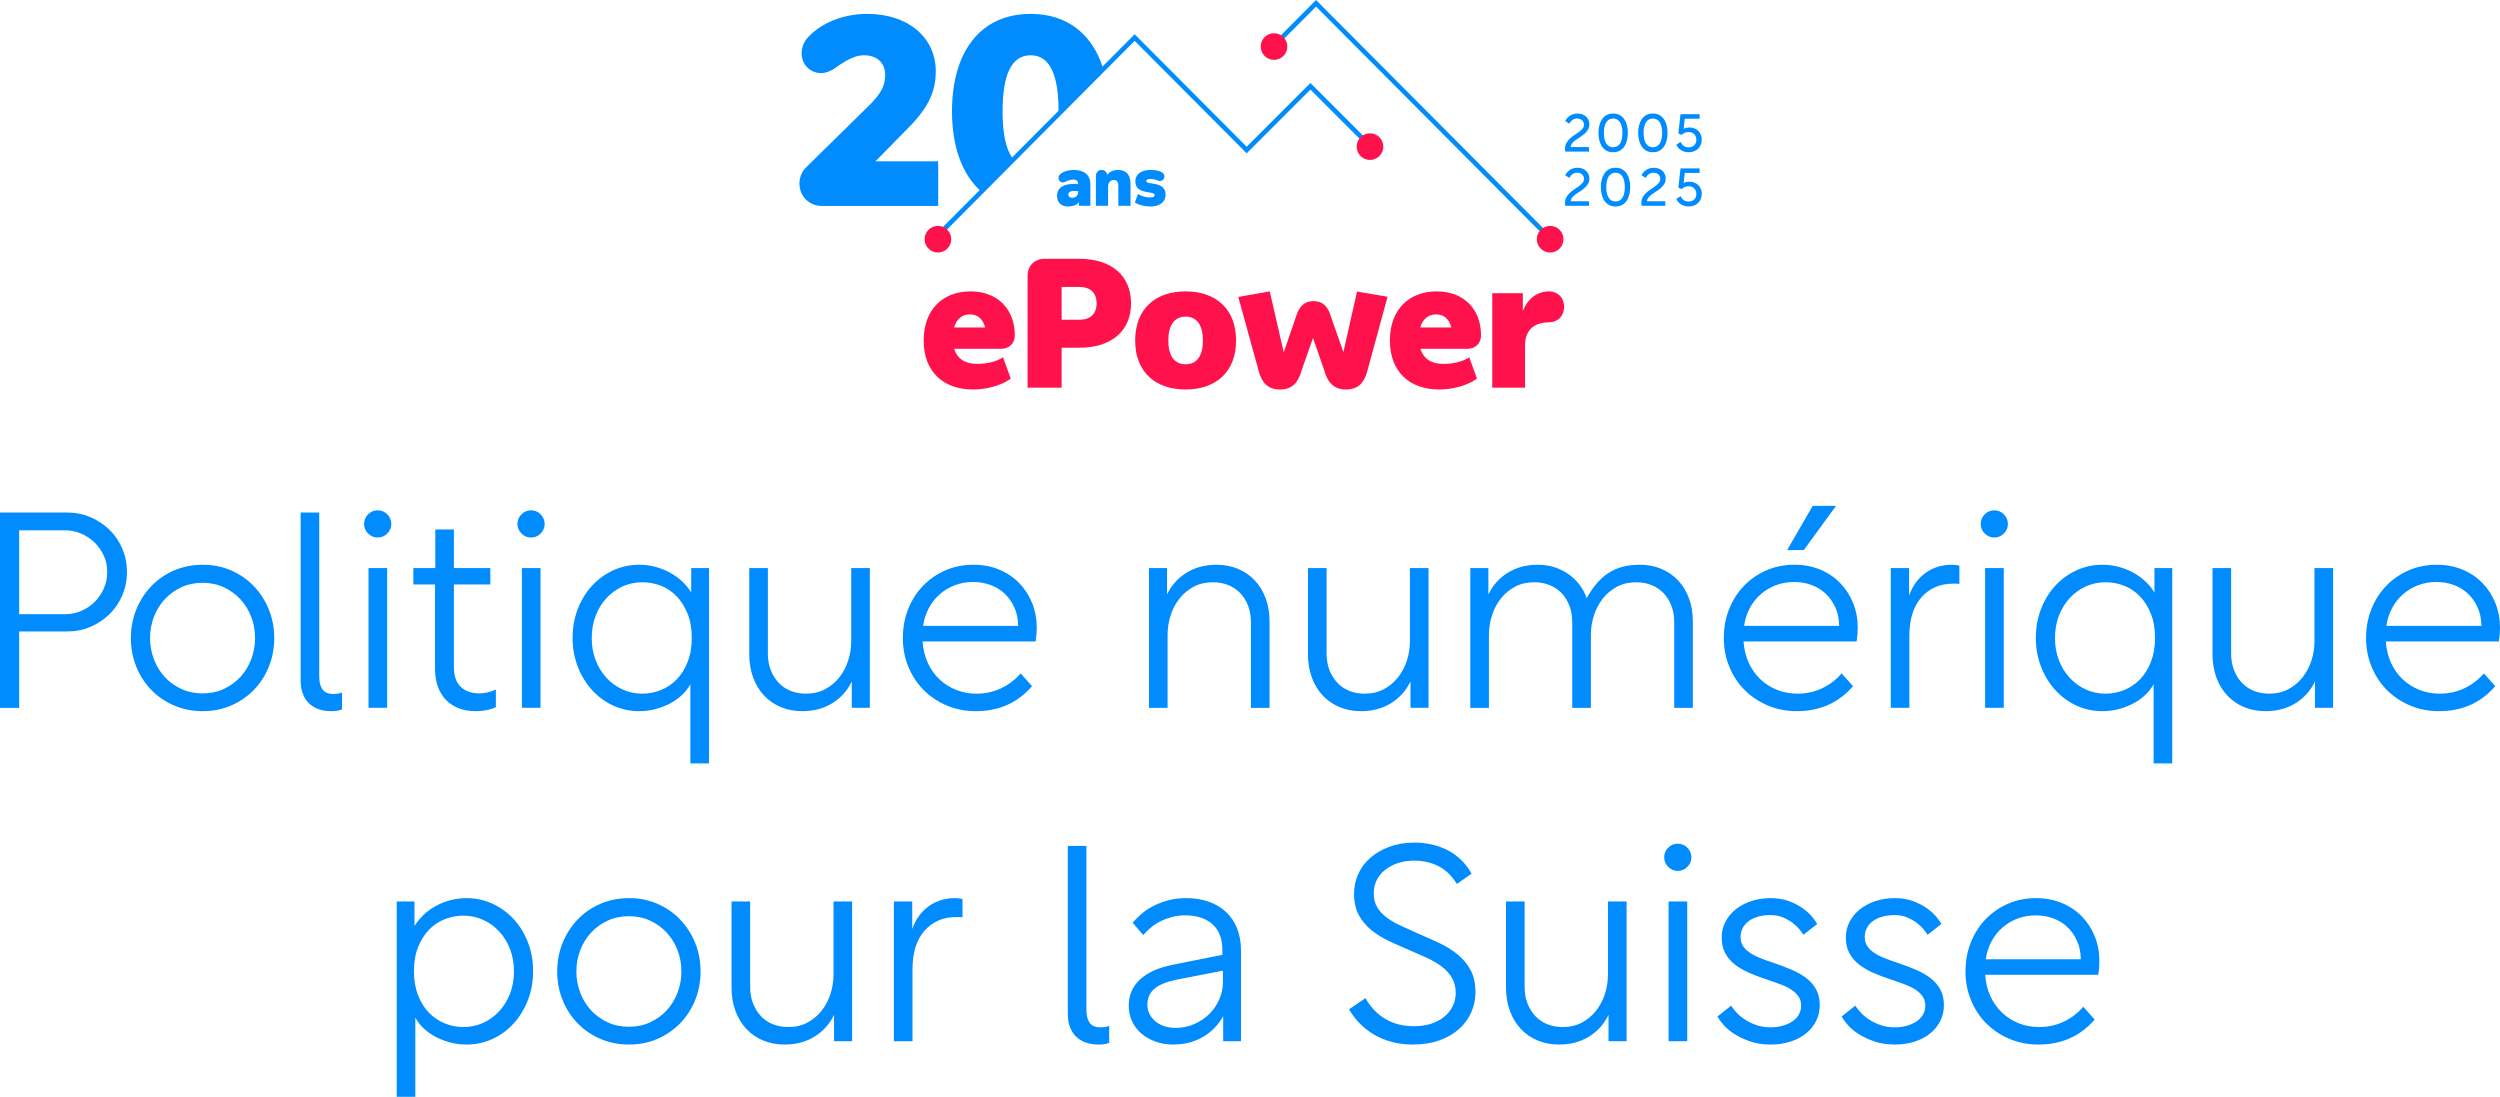 <?xml version="1.0" encoding="UTF-8"?>
<svg xmlns="http://www.w3.org/2000/svg" id="Layer_1" data-name="Layer 1" width="1024" height="449.238" viewBox="0 0 1024 449.238">
  <defs>
    <style>
      .cls-1 {
        fill: #008cff;
      }

      .cls-2 {
        fill: #ff114b;
      }
    </style>
  </defs>
  <path class="cls-1" d="M336.541,84.351h47.751v-18.28h-25.703l11.965-12.187c9.085-8.863,12.74-15.511,12.74-24.706,0-13.959-11.522-23.487-28.029-23.487-10.082,0-18.945,3.767-24.374,9.639-1.662,1.883-2.548,4.099-2.548,6.425,0,4.764,3.545,8.199,8.088,8.199,1.551,0,3.213-.665,4.653-1.44,3.324-2.217,7.977-5.872,12.741-5.872,5.65,0,8.753,3.324,8.753,8.088,0,4.763-2.106,7.977-6.537,12.408l-25.925,25.482c-1.662,1.662-2.659,3.988-2.659,6.537,0,5.207,3.988,9.196,9.085,9.196h0Z"></path>
  <path class="cls-1" d="M451.871,28.091c-4.407-14.056-14.662-22.402-29.69-22.402-20.607,0-32.24,15.51-32.24,39.884,0,14.455,4.092,25.791,11.721,32.626l13.237-13.211c-2.92-3.74-4.239-10.364-4.239-19.415,0-14.625,3.435-22.934,11.522-22.934,7.977,0,11.411,8.309,11.411,22.934,0,.264-.01.51-.012.771l18.29-18.253h0Z"></path>
  <path class="cls-2" d="M398.472,159.54c4.977,0,11.311-1.358,15.534-4.449l-3.168-8.747c-2.563,1.734-6.485,2.714-10.557,2.714-4.826,0-8.143-1.961-9.426-6.183h19.153c3.318,0,5.655-2.187,5.655-5.505,0-10.934-7.239-18.022-18.173-18.022s-19.153,7.088-19.153,20.133c0,12.97,8.295,20.058,20.133,20.058h0ZM390.78,134.127c1.056-3.544,3.393-5.354,6.485-5.354,3.091,0,5.278,1.734,6.258,5.354h-12.743ZM420.897,112.939v45.846h13.95v-16.363h7.314c12.894,0,21.113-6.711,21.113-18.172,0-11.462-8.219-18.248-21.113-18.248h-14.327c-4.072,0-6.938,2.865-6.938,6.937h0ZM434.847,130.961v-13.422h7.314c4.373,0,7.013,2.338,7.013,6.712,0,4.373-2.639,6.711-7.013,6.711h-7.314ZM485.631,159.54c12.291,0,20.661-7.089,20.661-20.058,0-13.045-8.37-20.133-20.661-20.133-12.291,0-20.661,7.088-20.661,20.133,0,12.97,8.37,20.058,20.661,20.058h0ZM485.631,149.209c-4.6,0-7.088-3.469-7.088-9.727,0-6.258,2.488-9.802,7.088-9.802,4.599,0,7.088,3.544,7.088,9.802,0,6.259-2.489,9.727-7.088,9.727h0ZM524.313,159.54c5.127,0,7.541-3.092,8.822-7.842l4.675-13.271,4.6,13.271c1.282,4.75,3.77,7.842,8.898,7.842s7.616-2.941,8.822-7.842l8.219-30.162-12.517-2.111-5.58,24.809-5.053-14.402c-1.055-3.77-3.016-6.485-7.163-6.485-4.222,0-6.183,2.79-7.239,6.485l-4.977,14.478-5.731-24.959-12.894,2.262,8.295,30.087c1.206,4.826,3.695,7.842,8.822,7.842h0ZM589.432,159.54c4.977,0,11.311-1.358,15.534-4.449l-3.167-8.747c-2.564,1.734-6.485,2.714-10.557,2.714-4.826,0-8.143-1.961-9.426-6.183h19.153c3.318,0,5.655-2.187,5.655-5.505,0-10.934-7.239-18.022-18.173-18.022s-19.153,7.088-19.153,20.133c0,12.97,8.295,20.058,20.133,20.058h0ZM581.74,134.127c1.056-3.544,3.394-5.354,6.485-5.354s5.278,1.734,6.259,5.354h-12.744ZM611.231,158.785h13.422v-17.268c0-7.163,4.675-9.501,9.954-9.501,3.091,0,6.032-2.262,6.032-6.334s-2.941-6.334-6.032-6.334c-4.902,0-8.672,2.79-10.859,7.993v-7.239h-12.517v38.683h0Z"></path>
  <polygon class="cls-1" points="385.259 96.652 383.908 95.309 464.751 14.029 510.644 60.104 536.747 34.001 563.526 60.78 562.179 62.128 536.747 36.696 510.642 62.803 464.751 16.731 385.259 96.652 385.259 96.652"></polygon>
  <polygon class="cls-1" points="635.316 99.386 539.051 2.702 522.901 18.921 521.55 17.576 539.051 0 636.667 98.041 635.316 99.386 635.316 99.386"></polygon>
  <path class="cls-2" d="M634.933,92.527c-3.009,0-5.456,2.448-5.456,5.457,0,3.008,2.447,5.455,5.456,5.455s5.457-2.447,5.457-5.455c0-3.009-2.448-5.457-5.457-5.457h0Z"></path>
  <path class="cls-2" d="M521.836,13.615c-3.009,0-5.456,2.447-5.456,5.456s2.448,5.456,5.456,5.456,5.456-2.447,5.456-5.456-2.448-5.456-5.456-5.456h0Z"></path>
  <path class="cls-2" d="M384.178,92.526c-3.009,0-5.456,2.448-5.456,5.457,0,3.008,2.447,5.456,5.456,5.456,3.008,0,5.456-2.448,5.456-5.456,0-3.009-2.448-5.457-5.456-5.457h0Z"></path>
  <path class="cls-2" d="M561.154,54.606c-3.009,0-5.457,2.449-5.457,5.457,0,3.008,2.448,5.456,5.457,5.456,3.008,0,5.456-2.448,5.456-5.456,0-3.009-2.448-5.457-5.456-5.457h0Z"></path>
  <path class="cls-1" d="M441.959,84.306h4.667v-8.743c0-4.076-2.727-5.959-6.943-5.959-1.856,0-3.683.534-4.892,1.321-.731.479-1.237,1.153-1.237,1.94,0,.9.674,1.856,1.827,1.856.365,0,.646-.084.927-.225.759-.478,2.052-.928,3.261-.928,1.265,0,2.052.507,2.052,1.715v.14c-.731-.056-1.265-.084-1.883-.084-3.767,0-6.775,1.35-6.775,4.863,0,2.755,1.742,4.386,4.61,4.386,1.574,0,3.261-.478,4.385-1.771v1.49h0ZM437.575,79.696c0-.984.899-1.49,2.361-1.49.534,0,1.012.028,1.686.084v.366c0,1.546-1.18,2.361-2.361,2.361-1.04,0-1.686-.507-1.686-1.322h0ZM458.068,75.928v8.378h5.004v-9.08c0-4.076-2.333-5.622-5.004-5.622-2.052,0-3.599.731-4.554,2.052-.197-1.209-1.04-2.052-2.305-2.052-1.462,0-2.333,1.096-2.333,2.614v12.088h5.004v-7.871c0-1.884,1.181-2.727,2.333-2.727.872,0,1.856.45,1.856,2.22h0ZM471.027,84.587c3.824,0,6.382-1.631,6.382-4.891,0-5.735-7.9-3.795-7.9-5.51,0-.647.703-.872,1.771-.872,1.097,0,2.277.338,3.093.675.281.112.506.169.759.169,1.152,0,1.827-1.069,1.827-1.94,0-.731-.478-1.406-1.322-1.799-.899-.478-2.558-.815-4.301-.815-3.71,0-6.297,1.631-6.297,4.695,0,5.65,7.899,3.71,7.899,5.566,0,.731-.646,1.012-1.827,1.012-1.856,0-3.626-.563-4.976-1.434l-1.293,3.486c1.602,1.041,4.02,1.659,6.184,1.659h0Z"></path>
  <path class="cls-1" d="M644.144,71.297c-.536.362-.97.883-1.303,1.563l-1.738-1.064c.246-.507.546-.952.902-1.336.355-.384.749-.706,1.184-.967.434-.26.901-.456,1.401-.586.499-.13,1.017-.195,1.552-.195.695,0,1.339.105,1.933.315.594.21,1.108.507,1.542.89.434.384.774.847,1.021,1.39.246.543.369,1.148.369,1.813,0,.84-.188,1.572-.564,2.194-.376.623-.844,1.184-1.401,1.683-.558.5-1.166.953-1.825,1.358-.659.405-1.27.814-1.835,1.227-.565.413-1.035.847-1.412,1.303-.377.456-.573.974-.587,1.553h7.471v1.867h-9.708c-.029-.188-.054-.38-.076-.575-.021-.195-.033-.394-.033-.598,0-.912.192-1.705.576-2.378.383-.674.861-1.274,1.433-1.803.572-.528,1.194-1.01,1.867-1.444.674-.434,1.296-.865,1.868-1.292.572-.427,1.049-.876,1.433-1.347.383-.47.575-1.002.575-1.596,0-.376-.069-.72-.206-1.032-.138-.311-.329-.575-.575-.793-.246-.217-.536-.387-.869-.51-.333-.123-.694-.185-1.086-.185-.739,0-1.376.181-1.911.544h0ZM658.935,83.894c-.76-.449-1.379-1.046-1.857-1.792-.478-.745-.825-1.592-1.043-2.541-.217-.948-.325-1.921-.325-2.921s.109-1.973.325-2.921c.217-.948.565-1.795,1.043-2.541.478-.745,1.097-1.343,1.857-1.792.76-.448,1.69-.673,2.791-.673,1.102,0,2.034.225,2.788.673.762.449,1.383,1.047,1.856,1.792.481.746.828,1.593,1.043,2.541.222.948.325,1.922.325,2.921s-.103,1.972-.325,2.921c-.214.949-.562,1.796-1.043,2.541-.473.746-1.095,1.343-1.856,1.792-.754.449-1.686.673-2.788.673-1.101,0-2.031-.224-2.791-.673h0ZM658.175,79.148c.166.731.413,1.347.738,1.847.326.499.724.879,1.195,1.14.47.261,1.009.391,1.618.391.606,0,1.146-.13,1.62-.391.466-.26.865-.64,1.191-1.14.325-.5.577-1.115.74-1.847.17-.731.252-1.566.252-2.508s-.081-1.777-.252-2.509c-.163-.731-.414-1.347-.74-1.846-.325-.5-.725-.88-1.191-1.14-.473-.26-1.013-.391-1.62-.391-.609,0-1.148.131-1.618.391-.471.26-.869.64-1.195,1.14-.325.499-.572,1.115-.738,1.846-.166.731-.25,1.567-.25,2.509s.084,1.777.25,2.508h0ZM675.408,71.297c-.54.362-.976.883-1.309,1.563l-1.738-1.064c.251-.507.547-.952.902-1.336.355-.384.754-.706,1.183-.967.436-.26.902-.456,1.405-.586.495-.13,1.013-.195,1.553-.195.695,0,1.339.105,1.93.315.592.21,1.109.507,1.546.89.429.384.769.847,1.021,1.39.244.543.37,1.148.37,1.813,0,.84-.192,1.572-.569,2.194-.377.623-.843,1.184-1.398,1.683-.562.5-1.169.953-1.827,1.358-.658.405-1.272.814-1.834,1.227-.562.413-1.035.847-1.413,1.303-.377.456-.569.974-.584,1.553h7.47v1.867h-9.71c-.03-.188-.052-.38-.074-.575-.022-.195-.03-.394-.03-.598,0-.912.192-1.705.57-2.378.385-.674.865-1.274,1.435-1.803.577-.528,1.198-1.01,1.871-1.444.673-.434,1.294-.865,1.864-1.292.577-.427,1.05-.876,1.435-1.347.385-.47.577-1.002.577-1.596,0-.376-.067-.72-.207-1.032-.14-.311-.325-.575-.577-.793-.244-.217-.532-.387-.865-.51-.333-.123-.695-.185-1.087-.185-.74,0-1.376.181-1.908.544h0ZM692.95,82.33c.392-.145.732-.351,1.006-.619s.488-.594.643-.978c.148-.383.229-.807.229-1.271,0-.478-.081-.908-.229-1.292-.155-.383-.37-.717-.643-.999-.274-.282-.606-.499-.998-.651-.392-.152-.814-.228-1.279-.228-.288,0-.562.021-.814.065-.259.044-.495.112-.732.206-.229.094-.459.214-.68.358-.229.145-.444.319-.666.521l-1.324-.564.873-7.906h7.839v1.868h-6.101l-.459,4.148c.133-.087.289-.166.466-.239.177-.072.377-.13.584-.174.214-.044.429-.079.643-.109.214-.029.436-.044.651-.044.74,0,1.42.12,2.041.359.621.239,1.161.575,1.605,1.01.451.435.806.956,1.058,1.564.251.608.377,1.281.377,2.02,0,.768-.126,1.469-.392,2.106-.259.637-.621,1.184-1.095,1.64-.473.456-1.035.811-1.694,1.064-.658.253-1.383.379-2.182.379-1.146,0-2.152-.264-3.032-.792-.873-.529-1.553-1.293-2.026-2.292l1.775-1.151c.311.724.732,1.274,1.287,1.651.547.376,1.198.564,1.952.564.481,0,.917-.072,1.316-.217h0Z"></path>
  <path class="cls-1" d="M644.144,49.091c-.536.362-.97.884-1.303,1.564l-1.738-1.064c.246-.507.546-.952.902-1.336.355-.384.749-.706,1.184-.967.434-.261.901-.456,1.401-.586.499-.13,1.017-.195,1.552-.195.695,0,1.339.105,1.933.314.594.21,1.108.507,1.542.89.434.384.774.848,1.021,1.39.246.543.369,1.148.369,1.813,0,.84-.188,1.571-.564,2.193-.376.623-.844,1.183-1.401,1.683-.558.499-1.166.952-1.825,1.357-.659.406-1.27.815-1.835,1.227-.565.413-1.035.848-1.412,1.303-.377.456-.573.974-.587,1.553h7.471v1.868h-9.708c-.029-.189-.054-.38-.076-.576-.021-.195-.033-.394-.033-.597,0-.913.192-1.705.576-2.378.383-.673.861-1.274,1.433-1.802.572-.529,1.194-1.01,1.867-1.444.674-.434,1.296-.865,1.868-1.292.572-.427,1.049-.876,1.433-1.347.383-.47.575-1.002.575-1.596,0-.376-.069-.72-.206-1.032-.138-.311-.329-.576-.575-.793-.246-.217-.536-.388-.869-.51-.333-.123-.694-.185-1.086-.185-.739,0-1.376.181-1.911.543h0ZM657.957,61.688c-.759-.449-1.379-1.046-1.856-1.792-.478-.745-.825-1.592-1.043-2.541-.217-.948-.326-1.922-.326-2.921,0-.999.109-1.972.326-2.921.217-.948.565-1.796,1.043-2.541.478-.745,1.097-1.343,1.856-1.792.76-.449,1.691-.673,2.791-.673,1.103,0,2.028.224,2.79.673s1.383,1.047,1.856,1.792c.481.746.828,1.593,1.043,2.541.222.948.325,1.921.325,2.921,0,.999-.103,1.973-.325,2.921-.214.949-.562,1.796-1.043,2.541-.473.746-1.095,1.343-1.856,1.792-.762.448-1.686.673-2.79.673-1.1,0-2.031-.225-2.791-.673h0ZM657.198,56.942c.166.731.413,1.347.738,1.846.326.5.724.88,1.194,1.14.47.26,1.01.391,1.618.391.608,0,1.148-.131,1.621-.391.466-.26.865-.641,1.191-1.14.325-.499.569-1.114.74-1.846.163-.731.252-1.567.252-2.509,0-.941-.089-1.777-.252-2.508-.17-.731-.414-1.347-.74-1.847-.325-.499-.725-.879-1.191-1.14-.473-.261-1.013-.391-1.621-.391-.608,0-1.148.13-1.618.391-.47.26-.868.64-1.194,1.14-.325.5-.572,1.115-.738,1.847-.167.731-.25,1.567-.25,2.508,0,.941.083,1.778.25,2.509h0ZM674.217,61.688c-.762-.449-1.375-1.046-1.856-1.792-.473-.745-.821-1.592-1.043-2.541-.214-.948-.325-1.922-.325-2.921,0-.999.111-1.972.325-2.921.222-.948.569-1.796,1.043-2.541.481-.745,1.095-1.343,1.856-1.792.762-.449,1.694-.673,2.796-.673,1.095,0,2.026.224,2.788.673.762.449,1.376,1.047,1.856,1.792.481.746.828,1.593,1.043,2.541.214.948.325,1.921.325,2.921,0,.999-.111,1.973-.325,2.921-.214.949-.562,1.796-1.043,2.541-.481.746-1.094,1.343-1.856,1.792-.762.448-1.694.673-2.788.673-1.102,0-2.034-.225-2.796-.673h0ZM673.455,56.942c.17.731.414,1.347.74,1.846.325.5.725.88,1.198,1.14.466.26,1.006.391,1.62.391.606,0,1.146-.131,1.612-.391.473-.26.873-.641,1.198-1.14.325-.499.569-1.114.74-1.846.163-.731.251-1.567.251-2.509,0-.941-.089-1.777-.251-2.508-.17-.731-.414-1.347-.74-1.847-.325-.499-.725-.879-1.198-1.14-.466-.261-1.006-.391-1.612-.391-.614,0-1.154.13-1.62.391-.473.26-.873.64-1.198,1.14-.325.5-.569,1.115-.74,1.847-.163.731-.244,1.567-.244,2.508,0,.941.081,1.778.244,2.509h0ZM692.95,60.123c.392-.144.732-.351,1.006-.619.274-.268.488-.593.643-.977.148-.384.229-.807.229-1.271,0-.478-.081-.908-.229-1.292-.155-.384-.37-.717-.643-.999s-.606-.5-.998-.652c-.392-.152-.814-.228-1.279-.228-.288,0-.562.022-.814.066-.259.043-.495.112-.732.206-.229.094-.459.214-.68.358-.229.145-.444.319-.666.521l-1.324-.565.873-7.905h7.839v1.868h-6.101l-.459,4.147c.133-.087.289-.166.466-.239.177-.072.377-.13.584-.173.214-.044.429-.08.643-.109.214-.029.436-.044.651-.044.74,0,1.42.119,2.041.358.621.24,1.161.576,1.605,1.01.451.434.806.956,1.058,1.563.251.609.377,1.282.377,2.02,0,.768-.126,1.47-.392,2.107-.259.637-.621,1.183-1.095,1.64-.473.456-1.035.811-1.694,1.064-.658.253-1.383.38-2.182.38-1.146,0-2.152-.264-3.032-.793-.873-.528-1.553-1.292-2.026-2.291l1.775-1.151c.311.724.732,1.274,1.287,1.65.547.377,1.198.565,1.952.565.481,0,.917-.072,1.316-.217h0Z"></path>
  <path class="cls-1" d="M162.496,449.238h7.624v-32.43c.91,1.669,2.106,3.186,3.585,4.551,1.479,1.366,3.147,2.523,5.007,3.471,1.859.95,3.83,1.688,5.917,2.219,2.086.53,4.228.797,6.43.797,3.792,0,7.339-.76,10.639-2.276,3.3-1.516,6.182-3.622,8.648-6.315,2.464-2.692,4.418-5.878,5.86-9.559,1.44-3.679,2.162-7.642,2.162-11.891,0-4.247-.722-8.211-2.162-11.891-1.442-3.679-3.396-6.845-5.86-9.501-2.466-2.655-5.349-4.741-8.648-6.259-3.3-1.517-6.847-2.276-10.639-2.276-2.276,0-4.477.284-6.601.853-2.125.569-4.096,1.347-5.917,2.333-1.82.987-3.47,2.182-4.95,3.585-1.479,1.404-2.75,2.94-3.812,4.608v-10.014h-7.283v79.996h0ZM171.259,387.904c1.138-2.806,2.635-5.178,4.495-7.112,1.858-1.934,4.02-3.375,6.486-4.324,2.464-.947,4.988-1.422,7.567-1.422,2.882,0,5.576.569,8.08,1.707,2.503,1.138,4.702,2.731,6.6,4.779,1.895,2.049,3.375,4.458,4.437,7.226,1.062,2.77,1.594,5.823,1.594,9.16,0,3.263-.532,6.278-1.594,9.046-1.063,2.77-2.542,5.178-4.437,7.226-1.898,2.048-4.096,3.641-6.6,4.779-2.504,1.138-5.198,1.707-8.08,1.707-2.58,0-5.103-.493-7.567-1.479-2.466-.985-4.628-2.427-6.486-4.324-1.86-1.896-3.357-4.285-4.495-7.169-1.138-2.882-1.707-6.182-1.707-9.9,0-3.792.569-7.092,1.707-9.9h0ZM269.313,370.209c3.565,1.555,6.657,3.698,9.274,6.429,2.617,2.731,4.665,5.917,6.145,9.559,1.479,3.642,2.219,7.549,2.219,11.721,0,4.173-.74,8.08-2.219,11.721-1.48,3.642-3.528,6.81-6.145,9.502-2.617,2.693-5.709,4.818-9.274,6.372-3.567,1.555-7.473,2.333-11.721,2.333-4.173,0-8.062-.779-11.664-2.333-3.605-1.554-6.714-3.679-9.331-6.372-2.617-2.692-4.666-5.86-6.145-9.502-1.479-3.641-2.219-7.547-2.219-11.721,0-4.171.74-8.079,2.219-11.721,1.479-3.642,3.528-6.828,6.145-9.559,2.617-2.731,5.726-4.874,9.331-6.429,3.602-1.554,7.528-2.333,11.778-2.333,4.171,0,8.04.779,11.607,2.333h0ZM248.887,377.094c-2.617,1.214-4.875,2.844-6.771,4.893-1.897,2.048-3.376,4.438-4.438,7.169-1.063,2.731-1.593,5.652-1.593,8.762,0,3.035.53,5.937,1.593,8.705,1.062,2.77,2.541,5.178,4.438,7.225,1.896,2.049,4.153,3.681,6.771,4.893,2.617,1.214,5.519,1.821,8.705,1.821s6.088-.606,8.705-1.821c2.617-1.212,4.873-2.844,6.771-4.893,1.895-2.048,3.375-4.456,4.437-7.225,1.062-2.768,1.593-5.67,1.593-8.705,0-3.11-.531-6.031-1.593-8.762-1.063-2.731-2.543-5.121-4.437-7.169-1.898-2.049-4.154-3.679-6.771-4.893-2.617-1.213-5.519-1.821-8.705-1.821s-6.088.608-8.705,1.821h0ZM338.272,420.733c-1.328,1.479-2.845,2.75-4.552,3.812-1.707,1.063-3.585,1.877-5.632,2.446-2.049.569-4.287.853-6.714.853-3.187,0-6.108-.552-8.762-1.65-2.656-1.099-4.95-2.674-6.885-4.723-1.935-2.048-3.433-4.513-4.495-7.396-1.063-2.882-1.593-6.068-1.593-9.559v-35.276h7.624v34.935c0,2.58.399,4.875,1.195,6.885.796,2.011,1.878,3.737,3.243,5.177,1.366,1.442,2.996,2.543,4.893,3.3,1.895.76,3.983,1.138,6.259,1.138,2.958,0,5.576-.606,7.852-1.821,2.276-1.212,4.21-2.825,5.803-4.836,1.593-2.009,2.805-4.304,3.641-6.885.834-2.578,1.252-5.235,1.252-7.965v-29.928h7.624v57.238h-7.396v-10.81c-.91,1.897-2.031,3.585-3.357,5.064h0ZM373.648,380.508c.758-2.123,1.725-3.963,2.902-5.519,1.175-1.554,2.521-2.862,4.04-3.926,1.517-1.061,3.167-1.858,4.95-2.39,1.782-.53,3.622-.796,5.519-.796.606,0,1.194.038,1.764.113.569.077,1.041.153,1.422.228v7.51c-.381-.075-.796-.114-1.252-.114h-1.251c-5.388,0-9.73,1.86-13.03,5.576-3.3,3.718-4.95,8.989-4.95,15.817v29.472h-7.624v-57.238h7.51v11.266h0ZM437.37,346.484h7.624v67.251c0,2.202.436,3.926,1.309,5.178.871,1.252,2.37,1.878,4.494,1.878.606,0,1.195-.037,1.764-.114.569-.075,1.156-.228,1.764-.455v6.941c-.608.228-1.271.399-1.991.513-.723.114-1.499.171-2.333.171-1.821,0-3.49-.247-5.007-.74-1.518-.495-2.844-1.252-3.983-2.276-1.138-1.024-2.031-2.333-2.674-3.926-.646-1.593-.967-3.528-.967-5.803v-68.617h0ZM496.701,378.63c-2.657-2.464-6.449-3.699-11.38-3.699-1.897,0-3.68.228-5.348.683-1.67.456-3.226,1.044-4.666,1.764-1.442.722-2.75,1.575-3.926,2.56-1.177.987-2.219,2.011-3.13,3.073l-4.323-5.121c1.137-1.289,2.426-2.541,3.869-3.755,1.44-1.212,3.072-2.276,4.893-3.186,1.821-.91,3.83-1.65,6.031-2.219,2.199-.569,4.589-.853,7.169-.853,3.413,0,6.504.494,9.274,1.479,2.768.987,5.12,2.39,7.055,4.21,1.935,1.821,3.432,4.059,4.495,6.714,1.061,2.657,1.593,5.652,1.593,8.989v37.21h-7.282v-10.241c-2.049,3.642-4.837,6.487-8.364,8.535-3.528,2.049-7.568,3.073-12.119,3.073-2.58,0-4.989-.399-7.226-1.195-2.238-.796-4.173-1.895-5.803-3.3-1.632-1.403-2.901-3.072-3.812-5.007-.91-1.935-1.366-4.077-1.366-6.43,0-4.323,1.555-7.908,4.666-10.753,3.11-2.844,7.547-4.836,13.314-5.974l20.369-4.096v-2.048c0-4.476-1.328-7.947-3.983-10.412h0ZM489.248,419.425c2.389-1.062,4.437-2.446,6.144-4.153,1.707-1.707,3.053-3.699,4.04-5.974.985-2.276,1.48-4.59,1.48-6.941v-4.78l-19.231,3.755c-4.022.836-6.981,2.068-8.876,3.699-1.897,1.632-2.845,3.812-2.845,6.543,0,1.365.302,2.637.91,3.812.606,1.177,1.423,2.182,2.446,3.016,1.024.836,2.237,1.479,3.642,1.935,1.403.455,2.939.683,4.609.683,2.731,0,5.291-.53,7.681-1.593h0ZM589.213,354.79c-2.959-1.517-6.259-2.276-9.9-2.276-2.503,0-4.761.341-6.771,1.024-2.011.683-3.755,1.612-5.235,2.787-1.479,1.177-2.617,2.58-3.414,4.21-.797,1.632-1.194,3.434-1.194,5.405,0,2.276.493,4.21,1.479,5.803.985,1.593,2.313,2.997,3.983,4.21,1.668,1.214,3.642,2.333,5.917,3.357,2.276,1.024,4.666,2.106,7.169,3.243,3.033,1.291,5.935,2.6,8.705,3.926,2.768,1.327,5.215,2.884,7.339,4.665,2.123,1.783,3.829,3.889,5.121,6.316,1.289,2.429,1.935,5.425,1.935,8.989,0,2.884-.569,5.615-1.707,8.193-1.138,2.58-2.807,4.856-5.007,6.828-2.202,1.974-4.894,3.528-8.08,4.666-3.186,1.137-6.867,1.707-11.038,1.707-2.884,0-5.632-.342-8.25-1.024-2.617-.683-5.046-1.668-7.283-2.959-2.239-1.289-4.23-2.825-5.974-4.608-1.746-1.782-3.225-3.736-4.438-5.86l6.714-4.552c2.123,3.718,4.854,6.563,8.193,8.535,3.338,1.974,7.244,2.959,11.721,2.959,2.578,0,4.912-.342,6.998-1.024,2.086-.683,3.869-1.631,5.348-2.845,1.479-1.212,2.635-2.654,3.471-4.324.833-1.668,1.251-3.451,1.251-5.348,0-2.427-.512-4.513-1.536-6.259-1.024-1.745-2.409-3.281-4.153-4.609-1.746-1.326-3.775-2.521-6.088-3.584-2.315-1.062-4.799-2.162-7.453-3.3-2.731-1.138-5.425-2.333-8.079-3.585-2.656-1.252-5.046-2.731-7.169-4.438-2.125-1.707-3.851-3.755-5.178-6.145-1.328-2.39-1.992-5.329-1.992-8.819,0-2.806.569-5.48,1.707-8.023,1.138-2.54,2.788-4.76,4.951-6.657,2.162-1.895,4.779-3.414,7.851-4.551,3.073-1.138,6.504-1.707,10.298-1.707,2.276,0,4.552.247,6.828.74,2.276.494,4.438,1.251,6.486,2.276,2.049,1.024,3.926,2.353,5.633,3.983,1.707,1.632,3.166,3.547,4.381,5.746l-6.031,4.21c-2.049-3.337-4.552-5.764-7.51-7.283h0ZM655.495,420.733c-1.328,1.479-2.845,2.75-4.552,3.812-1.707,1.063-3.584,1.877-5.632,2.446-2.049.569-4.287.853-6.714.853-3.186,0-6.107-.552-8.762-1.65-2.656-1.099-4.95-2.674-6.885-4.723-1.934-2.048-3.433-4.513-4.494-7.396-1.063-2.882-1.593-6.068-1.593-9.559v-35.276h7.624v34.935c0,2.58.398,4.875,1.194,6.885.796,2.011,1.878,3.737,3.243,5.177,1.366,1.442,2.996,2.543,4.894,3.3,1.895.76,3.983,1.138,6.258,1.138,2.959,0,5.576-.606,7.852-1.821,2.276-1.212,4.21-2.825,5.803-4.836,1.593-2.009,2.806-4.304,3.642-6.885.834-2.578,1.251-5.235,1.251-7.965v-29.928h7.628v57.238h-7.4v-10.81c-.91,1.897-2.031,3.585-3.357,5.064h0ZM683.462,369.242h7.625v57.238h-7.625v-57.238h0ZM691.146,347.223c1.095,1.1,1.649,2.41,1.649,3.926,0,1.519-.555,2.827-1.649,3.926-1.102,1.101-2.411,1.65-3.927,1.65-1.516,0-2.825-.549-3.927-1.65-1.102-1.099-1.649-2.407-1.649-3.926,0-1.516.547-2.825,1.649-3.926,1.102-1.099,2.411-1.65,3.927-1.65,1.516,0,2.825.551,3.927,1.65h0ZM716.801,426.537c-2.5-.871-4.659-1.895-6.486-3.072-1.819-1.175-3.298-2.427-4.437-3.755-1.139-1.326-1.93-2.446-2.389-3.357l5.576-4.438c.377.609,1.006,1.423,1.879,2.447.873,1.024,1.989,2.011,3.358,2.958,1.368.95,2.958,1.764,4.778,2.446,1.819.683,3.868,1.024,6.146,1.024,1.745,0,3.372-.208,4.896-.626,1.516-.416,2.84-1.005,3.979-1.764,1.139-.757,2.034-1.688,2.677-2.788.643-1.099.969-2.333.969-3.699,0-1.365-.325-2.56-.969-3.584-.643-1.024-1.575-1.952-2.788-2.788-1.213-.834-2.714-1.593-4.497-2.276-1.782-.683-3.809-1.403-6.087-2.162-2.581-.834-4.97-1.744-7.166-2.73-2.204-.985-4.119-2.123-5.754-3.414-1.627-1.289-2.921-2.826-3.868-4.609-.947-1.782-1.42-3.886-1.42-6.316,0-2.35.51-4.512,1.538-6.486,1.021-1.972,2.448-3.679,4.267-5.121,1.819-1.44,3.942-2.56,6.368-3.357,2.433-.797,5.044-1.194,7.854-1.194,2.803,0,5.295.398,7.455,1.194,2.16.797,4.038,1.764,5.635,2.902,1.59,1.137,2.877,2.296,3.868,3.471.984,1.177,1.701,2.182,2.16,3.015l-5.687,4.438c-.303-.53-.821-1.252-1.538-2.162-.725-.91-1.649-1.801-2.788-2.674-1.139-.872-2.463-1.631-3.986-2.276-1.516-.643-3.261-.967-5.229-.967-1.671,0-3.247.191-4.726.569-1.479.38-2.766.95-3.868,1.707-1.102.759-1.975,1.707-2.618,2.844-.643,1.138-.969,2.429-.969,3.869,0,1.365.303,2.543.91,3.528.606.987,1.501,1.897,2.677,2.73,1.176.836,2.596,1.593,4.267,2.276,1.664.683,3.565,1.365,5.687,2.048,2.655.91,5.14,1.86,7.455,2.845,2.315.987,4.327,2.144,6.035,3.471,1.701,1.328,3.032,2.883,3.979,4.665.947,1.784,1.42,3.926,1.42,6.43,0,2.276-.488,4.4-1.479,6.372-.984,1.974-2.367,3.681-4.149,5.121-1.782,1.442-3.912,2.56-6.375,3.357-2.463.797-5.177,1.195-8.135,1.195-3.114,0-5.917-.438-8.424-1.309h0ZM767.668,426.537c-2.5-.871-4.667-1.895-6.486-3.072-1.819-1.175-3.299-2.427-4.437-3.755-1.139-1.326-1.938-2.446-2.389-3.357l5.576-4.438c.377.609,1.006,1.423,1.879,2.447.865,1.024,1.989,2.011,3.358,2.958,1.361.95,2.958,1.764,4.778,2.446,1.819.683,3.868,1.024,6.146,1.024,1.745,0,3.372-.208,4.888-.626,1.516-.416,2.847-1.005,3.986-1.764,1.139-.757,2.026-1.688,2.67-2.788.643-1.099.969-2.333.969-3.699,0-1.365-.325-2.56-.969-3.584-.643-1.024-1.575-1.952-2.788-2.788-1.213-.834-2.707-1.593-4.489-2.276-1.782-.683-3.816-1.403-6.094-2.162-2.574-.834-4.962-1.744-7.166-2.73-2.204-.985-4.112-2.123-5.746-3.414-1.634-1.289-2.921-2.826-3.868-4.609-.947-1.782-1.42-3.886-1.42-6.316,0-2.35.51-4.512,1.531-6.486,1.028-1.972,2.448-3.679,4.267-5.121,1.827-1.44,3.949-2.56,6.375-3.357,2.426-.797,5.044-1.194,7.854-1.194,2.803,0,5.288.398,7.447,1.194,2.167.797,4.045,1.764,5.636,2.902,1.597,1.137,2.884,2.296,3.868,3.471.984,1.177,1.708,2.182,2.167,3.015l-5.695,4.438c-.303-.53-.814-1.252-1.531-2.162-.725-.91-1.657-1.801-2.788-2.674-1.139-.872-2.47-1.631-3.986-2.276-1.516-.643-3.262-.967-5.236-.967-1.664,0-3.239.191-4.718.569-1.479.38-2.773.95-3.868,1.707-1.102.759-1.975,1.707-2.618,2.844-.651,1.138-.969,2.429-.969,3.869,0,1.365.303,2.543.91,3.528.606.987,1.494,1.897,2.677,2.73,1.176.836,2.596,1.593,4.267,2.276,1.664.683,3.565,1.365,5.687,2.048,2.655.91,5.14,1.86,7.455,2.845,2.315.987,4.319,2.144,6.027,3.471,1.708,1.328,3.032,2.883,3.986,4.665.947,1.784,1.42,3.926,1.42,6.43,0,2.276-.496,4.4-1.479,6.372-.984,1.974-2.374,3.681-4.156,5.121-1.782,1.442-3.905,2.56-6.368,3.357-2.47.797-5.177,1.195-8.135,1.195-3.114,0-5.917-.438-8.424-1.309h0ZM844.545,369.868c3.187,1.328,5.916,3.168,8.194,5.519,2.278,2.352,4.038,5.083,5.288,8.193,1.257,3.111,1.879,6.486,1.879,10.128,0,.91-.037,1.821-.111,2.731-.081.91-.192,1.86-.34,2.844h-46.319c.229,3.263.947,6.202,2.167,8.819,1.213,2.617,2.803,4.856,4.778,6.714,1.975,1.86,4.245,3.3,6.826,4.324,2.581,1.024,5.347,1.536,8.305,1.536,3.646,0,7.018-.74,10.132-2.219,3.106-1.479,5.761-3.509,7.965-6.088l4.667,5.235c-3.04,3.49-6.471,6.07-10.302,7.738-3.831,1.668-8.061,2.503-12.683,2.503-4.326,0-8.313-.779-11.951-2.333-3.639-1.554-6.789-3.659-9.444-6.315-2.655-2.655-4.741-5.821-6.257-9.502-1.523-3.679-2.278-7.604-2.278-11.777,0-4.247.717-8.193,2.159-11.834,1.442-3.642,3.454-6.808,6.035-9.502,2.574-2.692,5.628-4.817,9.156-6.372,3.528-1.554,7.381-2.333,11.552-2.333,3.868,0,7.396.665,10.583,1.991h0ZM826.397,376.241c-2.315.873-4.378,2.105-6.205,3.698-1.819,1.593-3.321,3.491-4.489,5.69-1.183,2.201-1.96,4.628-2.337,7.282h38.916v-.455c-.074-2.731-.621-5.178-1.649-7.34-1.021-2.162-2.352-4-3.979-5.519-1.634-1.517-3.55-2.674-5.746-3.471-2.204-.796-4.556-1.195-7.055-1.195-2.655,0-5.14.438-7.455,1.309h0Z"></path>
  <path class="cls-1" d="M26.628,251.58c2.276,0,4.456-.436,6.543-1.308,2.086-.871,3.926-2.086,5.519-3.642,1.593-1.554,2.862-3.395,3.812-5.519.947-2.123,1.422-4.438,1.422-6.942,0-2.351-.475-4.552-1.422-6.6-.95-2.049-2.219-3.849-3.812-5.405-1.594-1.554-3.434-2.768-5.519-3.642-2.087-.871-4.267-1.308-6.543-1.308H7.852v34.365h18.776ZM7.852,289.929H0v-79.997h27.538c3.337,0,6.486.626,9.445,1.878,2.958,1.252,5.556,2.959,7.794,5.121,2.237,2.162,4.001,4.742,5.292,7.738,1.289,2.997,1.935,6.202,1.935,9.616s-.646,6.619-1.935,9.615c-1.29,2.998-3.054,5.576-5.292,7.738-2.238,2.162-4.818,3.869-7.738,5.121-2.921,1.252-6.05,1.878-9.387,1.878H7.852v31.293h0ZM94.693,233.658c3.565,1.556,6.657,3.699,9.274,6.43,2.617,2.73,4.666,5.917,6.145,9.558,1.479,3.642,2.219,7.549,2.219,11.721,0,4.173-.74,8.079-2.219,11.721-1.479,3.641-3.528,6.81-6.145,9.501-2.617,2.694-5.709,4.819-9.274,6.373-3.566,1.554-7.473,2.333-11.721,2.333-4.173,0-8.061-.779-11.664-2.333-3.604-1.554-6.714-3.679-9.331-6.373-2.617-2.691-4.665-5.86-6.145-9.501-1.479-3.642-2.219-7.548-2.219-11.721,0-4.172.74-8.08,2.219-11.721,1.48-3.641,3.528-6.828,6.145-9.558,2.617-2.731,5.727-4.874,9.331-6.43,3.602-1.554,7.528-2.333,11.778-2.333,4.171,0,8.04.779,11.607,2.333h0ZM74.267,240.542c-2.617,1.214-4.875,2.845-6.771,4.893-1.897,2.049-3.376,4.438-4.437,7.169-1.063,2.731-1.593,5.652-1.593,8.762,0,3.034.529,5.937,1.593,8.705,1.061,2.77,2.54,5.178,4.437,7.226,1.896,2.048,4.154,3.68,6.771,4.893,2.617,1.214,5.519,1.821,8.705,1.821s6.088-.606,8.705-1.821c2.617-1.213,4.874-2.845,6.771-4.893,1.896-2.049,3.375-4.456,4.438-7.226,1.061-2.768,1.593-5.67,1.593-8.705,0-3.11-.532-6.031-1.593-8.762-1.063-2.731-2.543-5.121-4.438-7.169-1.897-2.048-4.153-3.679-6.771-4.893-2.617-1.212-5.519-1.821-8.705-1.821s-6.088.609-8.705,1.821h0ZM123.139,209.932h7.624v67.252c0,2.201.436,3.926,1.309,5.178.871,1.251,2.37,1.878,4.494,1.878.606,0,1.195-.038,1.764-.114.569-.075,1.156-.228,1.764-.456v6.942c-.608.228-1.271.398-1.991.512-.722.114-1.499.171-2.333.171-1.82,0-3.49-.247-5.007-.74-1.518-.494-2.844-1.251-3.983-2.276-1.138-1.024-2.03-2.333-2.674-3.926-.645-1.593-.967-3.527-.967-5.803v-68.617h0ZM150.949,232.69h7.624v57.238h-7.624v-57.238h0ZM158.63,210.672c1.099,1.1,1.65,2.409,1.65,3.926,0,1.518-.551,2.827-1.65,3.926-1.1,1.1-2.409,1.65-3.926,1.65-1.518,0-2.827-.549-3.926-1.65-1.1-1.099-1.65-2.407-1.65-3.926,0-1.517.549-2.825,1.65-3.926,1.099-1.099,2.408-1.651,3.926-1.651,1.517,0,2.825.552,3.926,1.651h0ZM203.111,289.701c-1.214.53-2.503.928-3.869,1.195-1.366.265-2.845.398-4.438.398-2.503,0-4.761-.38-6.771-1.137-2.011-.758-3.755-1.878-5.235-3.357-1.479-1.48-2.617-3.301-3.414-5.462-.796-2.162-1.194-4.646-1.194-7.453v-34.479h-8.876v-6.715h8.989v-15.817h7.624v15.817h14.907v6.715h-14.907v33.796c0,3.718.948,6.448,2.845,8.193,1.896,1.746,4.438,2.617,7.624,2.617.834,0,1.839-.114,3.015-.342,1.176-.228,2.408-.643,3.699-1.251v7.282h0ZM213.761,232.69h7.624v57.238h-7.624v-57.238h0ZM221.442,210.672c1.099,1.1,1.65,2.409,1.65,3.926,0,1.518-.551,2.827-1.65,3.926-1.1,1.1-2.409,1.65-3.926,1.65-1.518,0-2.827-.549-3.926-1.65-1.1-1.099-1.65-2.407-1.65-3.926,0-1.517.549-2.825,1.65-3.926,1.099-1.099,2.408-1.651,3.926-1.651,1.517,0,2.825.552,3.926,1.651h0ZM290.4,312.687h-7.623v-32.431c-.91,1.67-2.106,3.186-3.585,4.552-1.479,1.365-3.149,2.523-5.007,3.471-1.86.95-3.832,1.687-5.917,2.219-2.088.53-4.23.796-6.43.796-3.794,0-7.339-.759-10.639-2.276-3.3-1.517-6.184-3.622-8.648-6.316-2.466-2.692-4.42-5.878-5.86-9.558-1.442-3.679-2.162-7.642-2.162-11.891,0-4.248.72-8.211,2.162-11.891,1.44-3.679,3.395-6.845,5.86-9.502,2.464-2.654,5.349-4.74,8.648-6.259,3.3-1.516,6.845-2.276,10.639-2.276,2.276,0,4.476.285,6.6.853,2.123.569,4.097,1.347,5.917,2.333,1.821.987,3.489,2.182,5.008,3.585,1.516,1.404,2.768,2.941,3.755,4.609v-10.014h7.282v79.997h0ZM281.638,251.352c-1.138-2.805-2.637-5.177-4.495-7.112-1.86-1.935-4.003-3.375-6.429-4.324-2.429-.947-4.97-1.422-7.624-1.422-2.884,0-5.576.569-8.08,1.707-2.503,1.137-4.704,2.73-6.6,4.779-1.897,2.049-3.376,4.457-4.438,7.225-1.063,2.77-1.593,5.823-1.593,9.161,0,3.262.53,6.278,1.593,9.046,1.062,2.77,2.541,5.178,4.438,7.226,1.895,2.049,4.096,3.642,6.6,4.78,2.503,1.137,5.195,1.707,8.08,1.707,2.654,0,5.195-.493,7.624-1.48,2.427-.984,4.569-2.426,6.429-4.323,1.859-1.896,3.357-4.285,4.495-7.169,1.138-2.882,1.707-6.182,1.707-9.9,0-3.792-.569-7.092-1.707-9.9h0ZM345.531,284.182c-1.328,1.479-2.844,2.75-4.551,3.812-1.707,1.063-3.585,1.878-5.633,2.446-2.048.569-4.287.853-6.714.853-3.186,0-6.107-.551-8.762-1.65-2.656-1.099-4.95-2.674-6.885-4.722-1.935-2.049-3.434-4.513-4.495-7.397-1.063-2.882-1.593-6.068-1.593-9.558v-35.276h7.624v34.935c0,2.58.399,4.875,1.195,6.885.797,2.011,1.877,3.738,3.243,5.178,1.365,1.442,2.996,2.543,4.893,3.3,1.896.76,3.983,1.138,6.259,1.138,2.958,0,5.575-.606,7.851-1.821,2.276-1.213,4.21-2.825,5.803-4.836,1.594-2.009,2.806-4.305,3.642-6.885.834-2.578,1.252-5.235,1.252-7.966v-29.928h7.624v57.238h-7.397v-10.81c-.91,1.897-2.03,3.584-3.357,5.064h0ZM409.288,233.317c3.186,1.328,5.917,3.168,8.193,5.519,2.276,2.353,4.04,5.084,5.292,8.194,1.252,3.111,1.878,6.486,1.878,10.128,0,.91-.039,1.82-.114,2.73-.076.91-.19,1.86-.342,2.845h-46.314c.228,3.263.948,6.202,2.162,8.819,1.212,2.617,2.805,4.855,4.779,6.714,1.972,1.859,4.248,3.3,6.828,4.323,2.578,1.024,5.349,1.537,8.307,1.537,3.642,0,7.016-.74,10.128-2.219,3.11-1.479,5.764-3.508,7.966-6.088l4.665,5.235c-3.035,3.491-6.468,6.07-10.298,7.738-3.832,1.668-8.061,2.503-12.688,2.503-4.323,0-8.307-.779-11.948-2.333-3.642-1.554-6.791-3.659-9.445-6.316-2.657-2.654-4.742-5.821-6.259-9.501-1.518-3.679-2.276-7.605-2.276-11.777,0-4.248.72-8.194,2.162-11.834,1.441-3.642,3.452-6.808,6.031-9.502,2.578-2.692,5.633-4.817,9.16-6.373,3.528-1.554,7.377-2.333,11.55-2.333,3.869,0,7.396.665,10.582,1.992h0ZM391.138,239.689c-2.316.873-4.381,2.106-6.202,3.699-1.821,1.593-3.32,3.49-4.495,5.689-1.177,2.201-1.954,4.628-2.333,7.282h38.917v-.455c-.076-2.731-.626-5.178-1.65-7.339-1.024-2.162-2.353-4.001-3.983-5.519-1.632-1.517-3.548-2.674-5.747-3.471-2.201-.797-4.551-1.194-7.055-1.194-2.657,0-5.141.437-7.453,1.308h0ZM481.374,238.437c1.326-1.48,2.844-2.749,4.551-3.812,1.707-1.061,3.585-1.878,5.632-2.446,2.049-.569,4.285-.853,6.715-.853,3.186,0,6.105.551,8.762,1.65,2.655,1.1,4.95,2.674,6.885,4.723,1.935,2.048,3.432,4.494,4.495,7.339,1.061,2.845,1.593,6.05,1.593,9.616v35.276h-7.624v-34.935c0-2.578-.399-4.893-1.195-6.942-.796-2.048-1.878-3.773-3.243-5.178-1.365-1.402-2.998-2.483-4.893-3.243-1.897-.757-3.983-1.137-6.259-1.137-2.958,0-5.576.608-7.852,1.82-2.276,1.214-4.21,2.827-5.803,4.837-1.593,2.011-2.807,4.307-3.641,6.885-.836,2.58-1.252,5.234-1.252,7.965v29.928h-7.624v-57.238h7.396v10.811c.91-1.895,2.029-3.585,3.358-5.064h0ZM574.376,284.182c-1.328,1.479-2.845,2.75-4.552,3.812-1.707,1.063-3.585,1.878-5.633,2.446-2.049.569-4.287.853-6.714.853-3.187,0-6.108-.551-8.762-1.65-2.657-1.099-4.95-2.674-6.885-4.722-1.935-2.049-3.433-4.513-4.495-7.397-1.063-2.882-1.593-6.068-1.593-9.558v-35.276h7.624v34.935c0,2.58.399,4.875,1.195,6.885.797,2.011,1.878,3.738,3.243,5.178,1.365,1.442,2.996,2.543,4.893,3.3,1.896.76,3.982,1.138,6.259,1.138,2.958,0,5.576-.606,7.852-1.821,2.276-1.213,4.21-2.825,5.803-4.836,1.593-2.009,2.805-4.305,3.641-6.885.834-2.578,1.252-5.235,1.252-7.966v-29.928h7.624v57.238h-7.396v-10.81c-.91,1.897-2.031,3.584-3.357,5.064h0ZM609.638,232.69v10.811c.91-1.895,2.029-3.585,3.357-5.064,1.327-1.48,2.845-2.749,4.552-3.812,1.707-1.061,3.585-1.878,5.633-2.446,2.049-.569,4.285-.853,6.714-.853,2.351,0,4.57.324,6.657.967,2.086.646,3.982,1.556,5.689,2.731,1.707,1.177,3.224,2.6,4.551,4.267,1.327,1.669,2.37,3.566,3.13,5.689,1.212-2.199,2.521-4.134,3.926-5.803,1.403-1.668,2.959-3.091,4.666-4.267,1.707-1.175,3.642-2.066,5.802-2.674,2.167-.606,4.607-.91,7.344-.91,3.18,0,6.101.551,8.756,1.65,2.655,1.1,4.955,2.674,6.885,4.723,1.938,2.048,3.432,4.494,4.497,7.339,1.065,2.845,1.59,6.05,1.59,9.616v35.276h-7.617v-34.935c0-2.578-.399-4.893-1.198-6.942-.799-2.048-1.878-3.773-3.247-5.178-1.361-1.402-2.995-2.483-4.889-3.243-1.901-.757-3.986-1.137-6.257-1.137-2.958,0-5.576.608-7.854,1.82-2.276,1.214-4.211,2.827-5.804,4.837-1.593,2.011-2.807,4.307-3.642,6.885-.836,2.58-1.251,5.234-1.251,7.965v29.928h-7.624v-34.935c0-2.578-.399-4.893-1.195-6.942-.797-2.048-1.878-3.773-3.243-5.178-1.365-1.402-2.997-2.483-4.893-3.243-1.897-.757-3.983-1.137-6.259-1.137-2.958,0-5.576.608-7.852,1.82-2.276,1.214-4.21,2.827-5.803,4.837-1.593,2.011-2.807,4.307-3.641,6.885-.836,2.58-1.252,5.234-1.252,7.965v29.928h-7.624v-57.238h7.396ZM745.563,233.317c3.187,1.328,5.916,3.168,8.194,5.519,2.278,2.353,4.038,5.084,5.288,8.194,1.257,3.111,1.878,6.486,1.878,10.128,0,.91-.037,1.82-.111,2.73-.081.91-.192,1.86-.34,2.845h-46.319c.229,3.263.947,6.202,2.167,8.819,1.213,2.617,2.803,4.855,4.778,6.714,1.975,1.859,4.245,3.3,6.826,4.323,2.581,1.024,5.347,1.537,8.305,1.537,3.646,0,7.018-.74,10.132-2.219,3.106-1.479,5.761-3.508,7.965-6.088l4.667,5.235c-3.04,3.491-6.471,6.07-10.302,7.738-3.831,1.668-8.061,2.503-12.683,2.503-4.326,0-8.313-.779-11.951-2.333-3.639-1.554-6.789-3.659-9.444-6.316-2.655-2.654-4.741-5.821-6.257-9.501-1.523-3.679-2.278-7.605-2.278-11.777,0-4.248.717-8.194,2.159-11.834,1.442-3.642,3.454-6.808,6.035-9.502,2.574-2.692,5.628-4.817,9.156-6.373,3.528-1.554,7.381-2.333,11.552-2.333,3.868,0,7.396.665,10.583,1.992h0ZM727.414,239.689c-2.315.873-4.386,2.106-6.205,3.699-1.819,1.593-3.321,3.49-4.489,5.689-1.183,2.201-1.96,4.628-2.337,7.282h38.916v-.455c-.074-2.731-.621-5.178-1.649-7.339-1.021-2.162-2.352-4.001-3.979-5.519-1.634-1.517-3.55-2.674-5.746-3.471-2.204-.797-4.556-1.194-7.055-1.194-2.655,0-5.14.437-7.455,1.308h0ZM742.493,207.201h9.555l-13.201,18.093h-6.826l10.472-18.093h0ZM781.964,243.956c.754-2.123,1.723-3.963,2.899-5.519,1.176-1.555,2.522-2.863,4.045-3.926,1.516-1.061,3.165-1.858,4.948-2.39,1.782-.53,3.624-.796,5.517-.796.606,0,1.198.039,1.767.114.569.076,1.043.153,1.42.228v7.51c-.377-.075-.799-.114-1.25-.114h-1.25c-5.391,0-9.733,1.86-13.031,5.576-3.298,3.718-4.955,8.99-4.955,15.818v29.472h-7.618v-57.238h7.507v11.266h0ZM813.107,232.69h7.625v57.238h-7.625v-57.238h0ZM820.791,210.672c1.094,1.1,1.649,2.409,1.649,3.926,0,1.518-.555,2.827-1.649,3.926-1.102,1.1-2.411,1.65-3.927,1.65-1.516,0-2.825-.549-3.927-1.65-1.102-1.099-1.649-2.407-1.649-3.926,0-1.517.547-2.825,1.649-3.926,1.102-1.099,2.411-1.651,3.927-1.651,1.516,0,2.825.552,3.927,1.651h0ZM889.747,312.687h-7.625v-32.431c-.91,1.67-2.108,3.186-3.587,4.552-1.479,1.365-3.143,2.523-5.007,3.471-1.856.95-3.831,1.687-5.916,2.219-2.086.53-4.23.796-6.427.796-3.794,0-7.336-.759-10.642-2.276-3.299-1.517-6.183-3.622-8.646-6.316-2.463-2.692-4.423-5.878-5.857-9.558-1.442-3.679-2.167-7.642-2.167-11.891,0-4.248.725-8.211,2.167-11.891,1.435-3.679,3.395-6.845,5.857-9.502,2.463-2.654,5.347-4.74,8.646-6.259,3.306-1.516,6.848-2.276,10.642-2.276,2.278,0,4.474.285,6.597.853,2.123.569,4.097,1.347,5.924,2.333,1.819.987,3.483,2.182,5.007,3.585,1.516,1.404,2.766,2.941,3.75,4.609v-10.014h7.285v79.997h0ZM880.984,251.352c-1.139-2.805-2.633-5.177-4.497-7.112-1.856-1.935-4.001-3.375-6.427-4.324-2.426-.947-4.97-1.422-7.625-1.422-2.884,0-5.576.569-8.076,1.707-2.507,1.137-4.704,2.73-6.604,4.779-1.893,2.049-3.372,4.457-4.437,7.225-1.058,2.77-1.59,5.823-1.59,9.161,0,3.262.533,6.278,1.59,9.046,1.065,2.77,2.544,5.178,4.437,7.226,1.901,2.049,4.097,3.642,6.604,4.78,2.5,1.137,5.192,1.707,8.076,1.707,2.655,0,5.199-.493,7.625-1.48,2.426-.984,4.57-2.426,6.427-4.323,1.864-1.896,3.358-4.285,4.497-7.169,1.139-2.882,1.708-6.182,1.708-9.9,0-3.792-.569-7.092-1.708-9.9h0ZM944.882,284.182c-1.331,1.479-2.847,2.75-4.556,3.812-1.708,1.063-3.587,1.878-5.635,2.446-2.041.569-4.282.853-6.708.853-3.188,0-6.109-.551-8.764-1.65-2.655-1.099-4.948-2.674-6.885-4.722-1.938-2.049-3.432-4.513-4.497-7.397-1.058-2.882-1.59-6.068-1.59-9.558v-35.276h7.625v34.935c0,2.58.399,4.875,1.191,6.885.799,2.011,1.879,3.738,3.247,5.178,1.361,1.442,2.995,2.543,4.888,3.3,1.901.76,3.986,1.138,6.264,1.138,2.958,0,5.576-.606,7.847-1.821,2.278-1.213,4.216-2.825,5.806-4.836,1.597-2.009,2.803-4.305,3.639-6.885.836-2.578,1.257-5.235,1.257-7.966v-29.928h7.625v57.238h-7.403v-10.81c-.91,1.897-2.026,3.584-3.35,5.064h0ZM1008.632,233.317c3.187,1.328,5.924,3.168,8.194,5.519,2.278,2.353,4.045,5.084,5.295,8.194,1.25,3.111,1.879,6.486,1.879,10.128,0,.91-.045,1.82-.118,2.73-.074.91-.185,1.86-.34,2.845h-46.311c.229,3.263.946,6.202,2.159,8.819,1.213,2.617,2.803,4.855,4.778,6.714,1.975,1.859,4.252,3.3,6.834,4.323,2.574,1.024,5.347,1.537,8.305,1.537,3.639,0,7.011-.74,10.125-2.219,3.114-1.479,5.769-3.508,7.965-6.088l4.667,5.235c-3.032,3.491-6.471,6.07-10.295,7.738-3.838,1.668-8.061,2.503-12.691,2.503-4.326,0-8.305-.779-11.951-2.333-3.639-1.554-6.789-3.659-9.444-6.316-2.655-2.654-4.741-5.821-6.257-9.501-1.516-3.679-2.278-7.605-2.278-11.777,0-4.248.725-8.194,2.167-11.834,1.435-3.642,3.446-6.808,6.027-9.502,2.581-2.692,5.635-4.817,9.163-6.373,3.528-1.554,7.373-2.333,11.552-2.333,3.868,0,7.396.665,10.576,1.992h0ZM990.483,239.689c-2.315.873-4.378,2.106-6.198,3.699-1.819,1.593-3.321,3.49-4.496,5.689-1.176,2.201-1.953,4.628-2.33,7.282h38.916v-.455c-.081-2.731-.629-5.178-1.649-7.339-1.028-2.162-2.352-4.001-3.986-5.519-1.634-1.517-3.55-2.674-5.746-3.471-2.204-.797-4.548-1.194-7.055-1.194-2.655,0-5.14.437-7.455,1.308h0Z"></path>
</svg>
